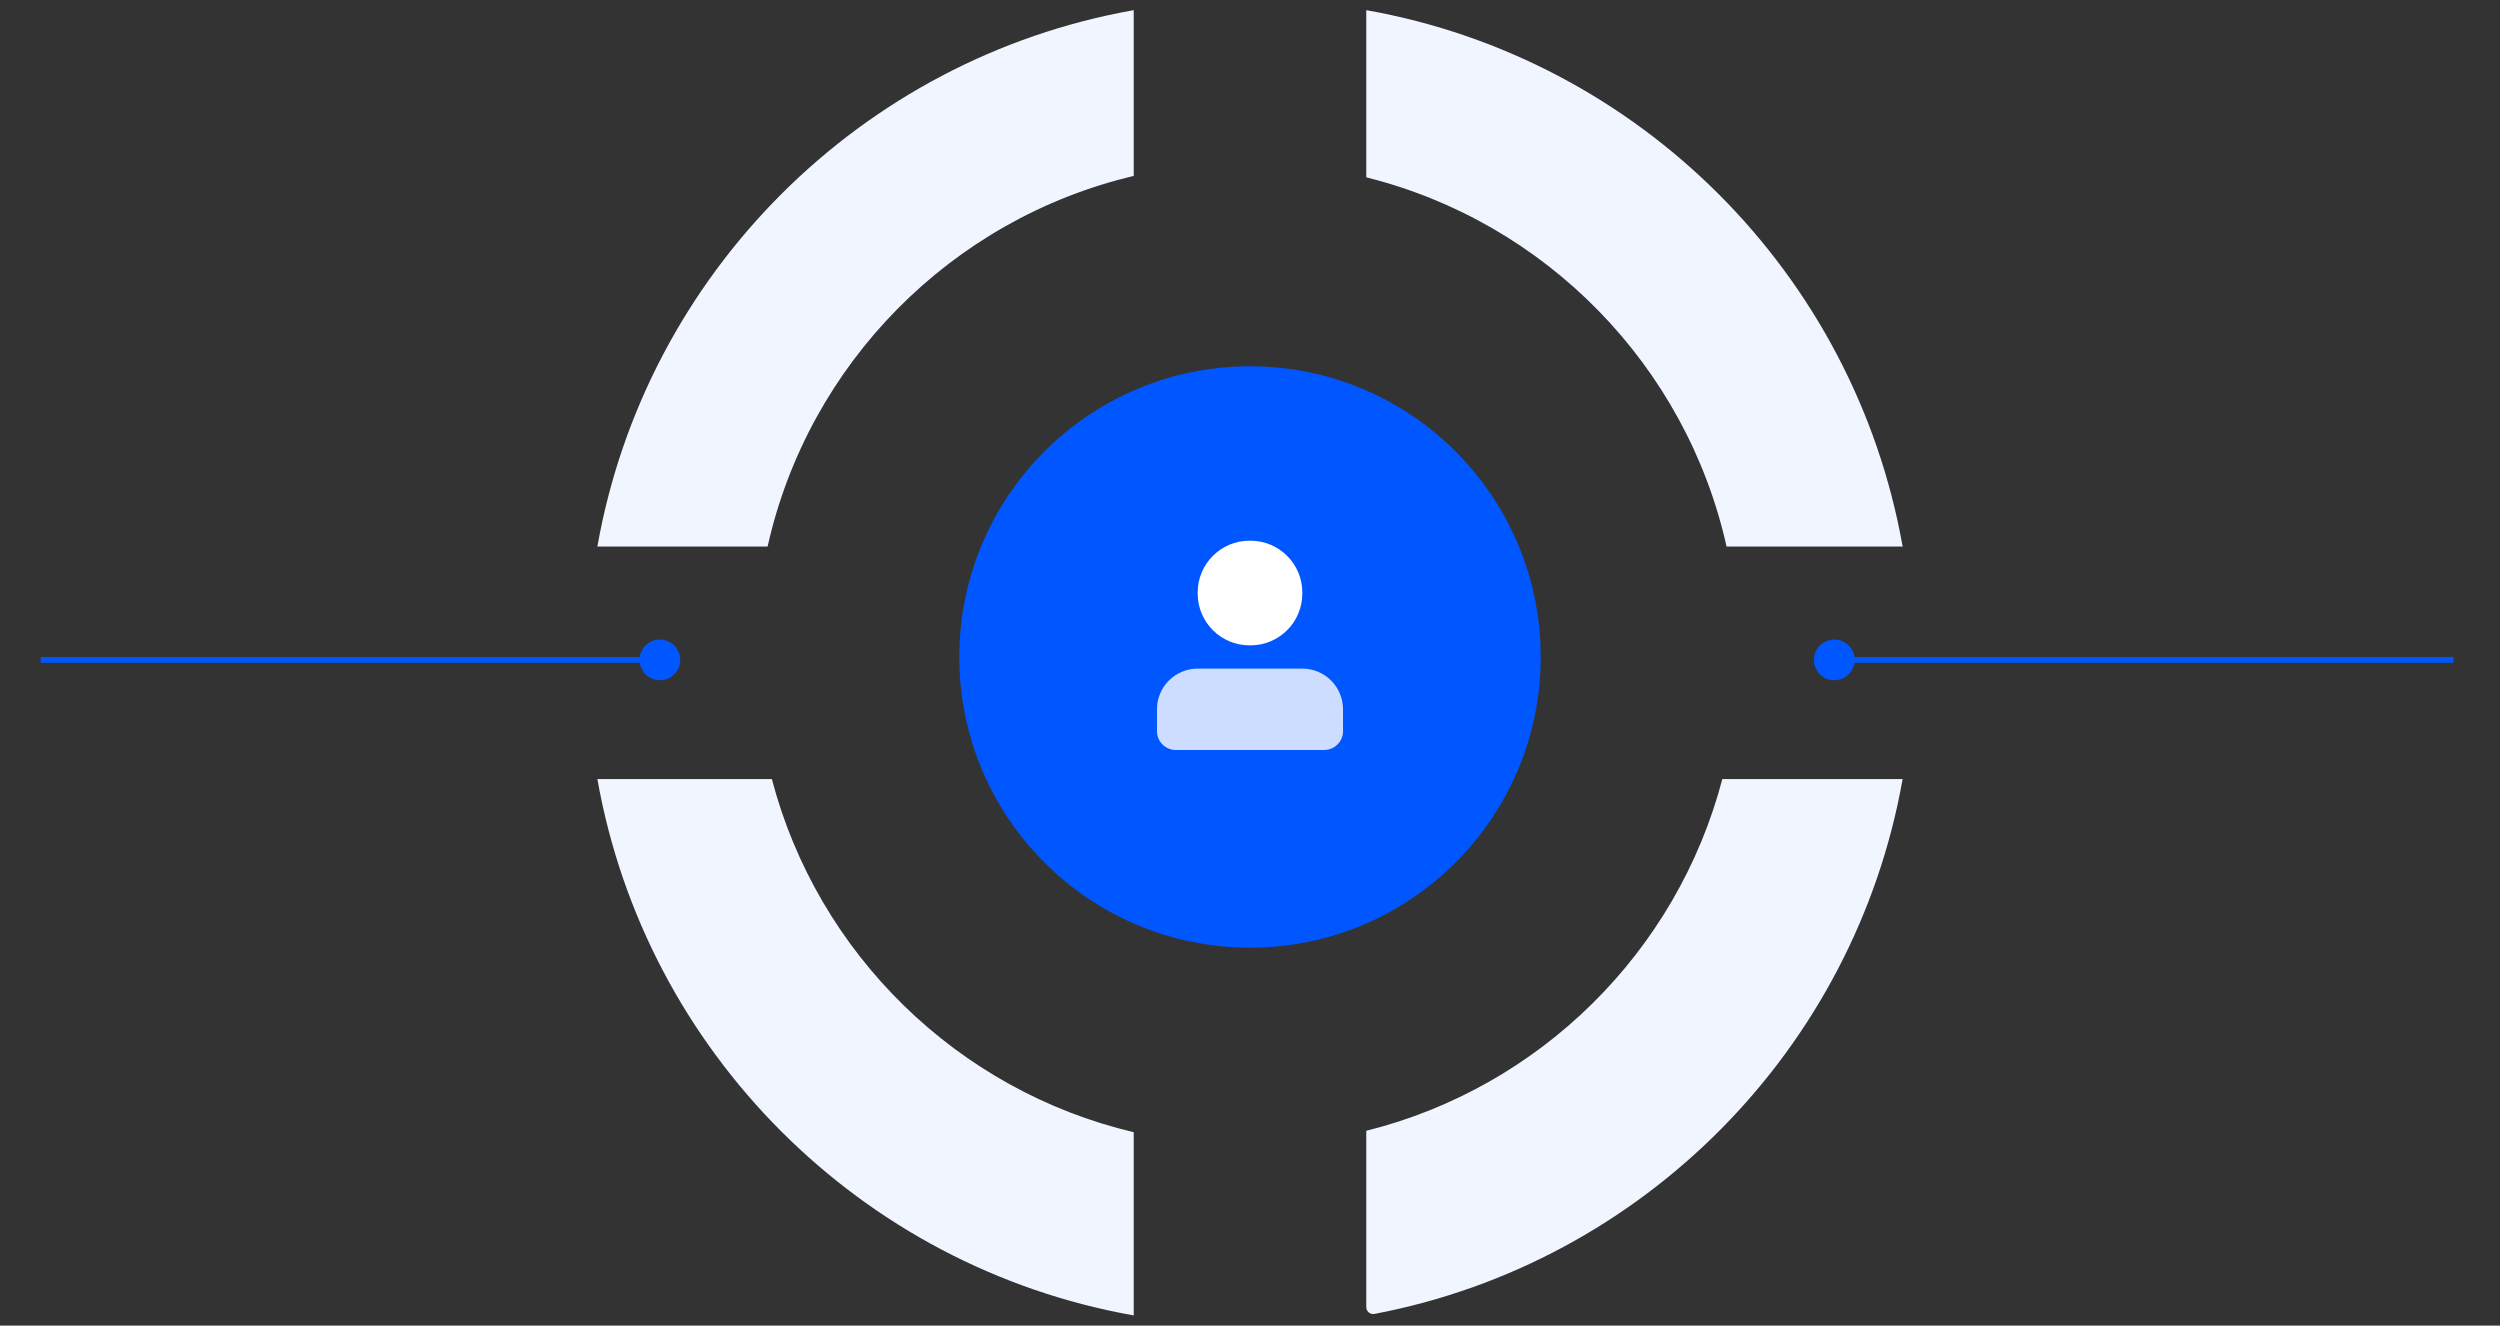 <?xml version="1.0" encoding="UTF-8"?>
<svg width="430px" height="228px" viewBox="0 0 430 228" version="1.1" xmlns="http://www.w3.org/2000/svg" xmlns:xlink="http://www.w3.org/1999/xlink">
    <rect x="0" y="0" width="430" height="228" fill="#333333" stroke="none"/>
    <title>编组 4</title>
    <defs>
        <circle id="path-1" cx="215" cy="113" r="68"></circle>
        <mask id="mask-2" maskContentUnits="userSpaceOnUse" maskUnits="objectBoundingBox" x="0" y="0" width="136" height="136" fill="white">
            <use xlink:href="#path-1"></use>
        </mask>
    </defs>
    <g id="名片小程序" stroke="none" stroke-width="1" fill="none" fill-rule="evenodd">
        <g id="产品详情页-调整-优势-" transform="translate(-938, -692)">
            <g id="编组-4" transform="translate(938, 692)">
                <path d="M195,194.739 L194.999,226.251 C148.07,217.946 111.054,180.93 102.749,134.001 L132.76,134.001 C140.643,164.054 164.662,187.573 195,194.739 Z M327.251,134.001 C319.029,180.461 282.668,217.205 236.406,225.994 C235.759,226.112 235.139,225.684 235.02,225.038 C235.007,224.967 235.001,224.895 235.001,224.823 L235.001,194.496 C264.865,187.053 288.443,163.723 296.24,134.001 L327.251,134.001 Z M194.999,1.749 L195,30.261 C163.66,37.664 139.063,62.518 132.031,93.999 L102.749,93.999 C111.054,47.07 148.07,10.054 194.999,1.749 Z M235.001,1.749 C281.93,10.054 318.946,47.07 327.251,93.999 L296.969,93.999 C290.012,62.854 265.863,38.195 235.001,30.504 L235.001,1.749 Z" id="形状结合" fill="#F0F5FF" fill-rule="nonzero"></path>
                <circle id="椭圆形" fill="#0056FF" cx="215" cy="113" r="50"></circle>
                <use id="椭圆形" stroke="#0056FF" mask="url(#mask-2)" stroke-width="2" opacity="0.2" stroke-dasharray="2" xlink:href="#path-1"></use>
                <path d="M214.91,93 L215.09,93 C220.011,93 224,96.989 224,101.91 L224,102.09 C224,107.011 220.011,111 215.09,111 L214.91,111 C209.989,111 206,107.011 206,102.09 L206,101.91 C206,96.989 209.989,93 214.91,93 Z" id="形状结合" fill="#FFFFFF"></path>
                <path d="M206,115 L224,115 C227.866,115 231,118.134 231,122 L231,125.76 C231,127.549 229.549,129 227.76,129 L202.24,129 C200.451,129 199,127.549 199,125.76 L199,122 C199,118.134 202.134,115 206,115 Z" id="蒙版" fill="#FFFFFF" opacity="0.8"></path>
                <g id="编组" transform="translate(7, 110)" fill="#0056FF">
                    <rect id="矩形" x="0" y="3" width="108" height="1"></rect>
                    <circle id="椭圆形" cx="106.5" cy="3.5" r="3.5"></circle>
                </g>
                <g id="编组" transform="translate(367, 113.5) scale(-1, 1) translate(-367, -113.5) translate(312, 110)" fill="#0056FF">
                    <rect id="矩形" x="0" y="3" width="108" height="1"></rect>
                    <circle id="椭圆形" cx="106.5" cy="3.5" r="3.5"></circle>
                </g>
            </g>
        </g>
    </g>
</svg>